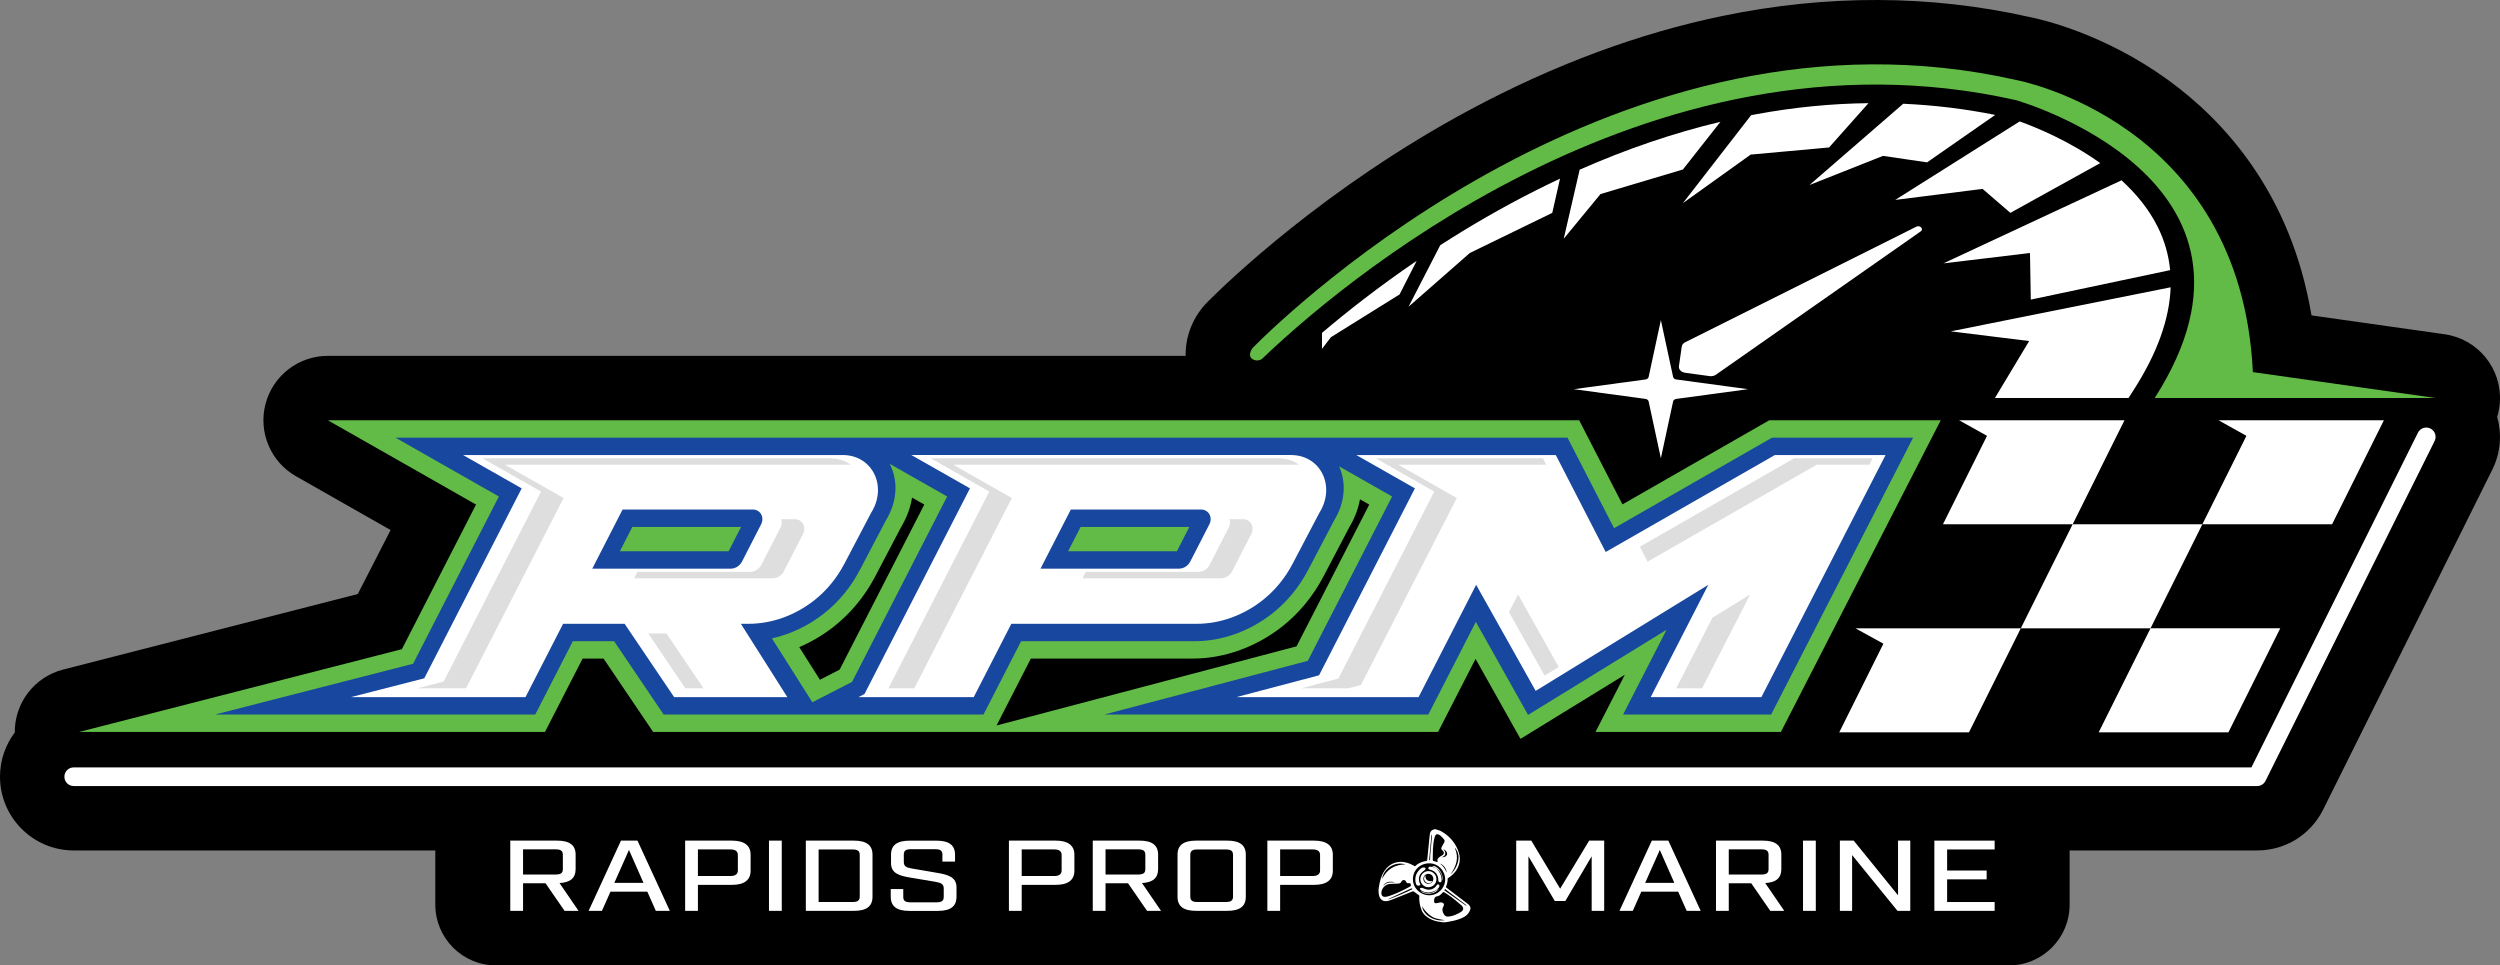 <?xml version="1.0" encoding="UTF-8"?>
<svg id="Layer_2" xmlns="http://www.w3.org/2000/svg" viewBox="0 0 1440 556.08">
  <rect x="0" y="0" width="1440" height="556.08" fill="#808080" stroke="none"/>
  <defs>
    <style>
      .cls-1 {
        fill: #17479e;
      }

      .cls-2 {
        fill: #fff;
      }

      .cls-3 {
        fill: #dddedd;
      }

      .cls-4 {
        fill: #62bb46;
      }
    </style>
  </defs>
  <g id="Layer_1-2" data-name="Layer_1">
    <g>
      <g>
        <path d="M1438.38,240.11c.8-2.63,1.32-5.39,1.53-8.24,1.37-19.42-12.52-36.6-31.8-39.34l-76.69-10.87c-11.84-70.51-50.45-112.37-82.88-135.79-36.83-26.59-72.46-34.68-79.68-36.11-57.06-12.81-116.46-13.02-176.54-.61-48.31,9.98-97.24,28.13-145.44,53.96-83.71,44.86-140.66,100.07-151.21,110.67-8.23,8.26-12.76,19.13-12.76,30.63,0,.19,0,.37,0,.56H188.82c-16.83,0-31.56,11.33-35.86,27.61-4.3,16.27,2.89,33.4,17.52,41.73l54.5,31-18.89,36.84-169.7,43.51c-16.69,4.28-28.04,19.39-27.88,36.25C3.17,429.02,0,437.84,0,447.4c0,23.41,19.05,42.46,42.46,42.46h1257.67c16.22,0,30.78-9.02,38.01-23.54l97.41-195.76c4.88-9.82,5.6-20.64,2.83-30.44Z"/>
        <g>
          <path class="cls-2" d="M1223.7,242.07h-95.26s16.08,8.97,16.08,8.97l-25.39,50.95h74.71s-29.85,59.91-29.85,59.91h74.72s29.85-59.91,29.85-59.91h-74.71s29.85-59.91,29.85-59.91ZM1277.86,242.07l16.08,8.97-25.39,50.95h74.72s29.85-59.91,29.85-59.91h-95.26ZM1208.85,421.81h74.72s29.85-59.91,29.85-59.91h-74.72s-29.85,59.91-29.85,59.91ZM1068.72,361.9l16.12,8.87-25.43,51.05h74.72s29.85-59.91,29.85-59.91h-95.26Z"/>
          <path class="cls-2" d="M965.56,218.58c-.94-.13-1.68-.71-1.85-1.46l-7.05-32.74-7.05,32.74c-.16.75-.9,1.34-1.85,1.46l-41.29,5.59,41.29,5.59c.94.13,1.68.71,1.85,1.46l7.05,32.74,7.05-32.74c.16-.75.9-1.34,1.85-1.46l41.29-5.59-41.29-5.59Z"/>
          <path class="cls-2" d="M1103.74,130.6l-133.07,66.53c-1.11.56-1.85,1.48-1.99,2.52l-1.62,11.29c-.26,1.81,1.31,3.46,3.57,3.77l14.12,1.93c1.29.18,2.62-.12,3.61-.81l117.94-82.53c1.98-1.38-.33-3.82-2.56-2.71Z"/>
          <path class="cls-2" d="M829.57,141.25l-18.24,35.42,35.28-30.94,47.5-23.12,4.46-19.71c-4.42,2.07-8.84,4.22-13.25,6.43-20.23,10.16-38.9,21.06-55.75,31.92ZM990.97,70.16c-26.84,6.39-53.97,15.62-81.08,27.58l-9.19,39.78,21.17-25.73,47.5-14.17,21.6-27.46ZM1076.25,59.42c-21.38.24-43,2.37-64.76,6.39-.95.18-1.9.36-2.85.54l-39.29,50.66,39.04-27.97,45.15-4.1,22.7-25.52ZM761.47,191.73v9.19s5.17-6.71,5.17-6.71l39.51-24.61,9.85-19.36c-22.05,15.01-40.44,29.53-54.53,41.5ZM1123.64,190.85l45.15,5.59-19.72,32.82h76.95s3.09-4.83,3.09-4.83c13.47-21.01,20.53-40.72,21.18-58.95l-126.67,25.37ZM1169.73,172.58l80.27-16.99c-.84-8.71-3.24-17.05-7.2-24.99-5.13-10.27-12.51-19.15-20.81-26.74l-102.58,47.84,49.86-5.97.47,26.85ZM1149.24,66.19c-17.42-3.49-35.1-5.63-52.98-6.43l-53.99,46.81,42.33-16.78,25.4,3.73,39.24-27.33ZM1157.97,122.61l51.75-28.66c-17.72-12.73-36.67-20.5-46.39-24l-71.68,45.2,50.33-6.34,15.99,13.8Z"/>
          <path class="cls-4" d="M1402.91,229.26l-105.25-14.92c-7.03-144.69-136.39-168.27-136.39-168.27-227.02-51.33-418.17,132.65-439.32,153.89-1.26,1.27-1.94,2.83-1.94,4.44h0c0,3.02,4.77,4.38,7.19,2.06,37.81-36.31,219.99-197.15,434.07-148.75,0,0,160.61,45.49,79.83,171.54h161.8Z"/>
          <path class="cls-2" d="M1300.13,452.76H42.46c-2.96,0-5.37-2.4-5.37-5.37s2.4-5.37,5.37-5.37h1254.35s95.92-192.78,95.92-192.78c1.32-2.65,4.54-3.73,7.2-2.41,2.65,1.32,3.73,4.54,2.41,7.2l-97.41,195.76c-.91,1.82-2.77,2.98-4.81,2.98Z"/>
          <g>
            <path class="cls-4" d="M1019.08,242.07l-84.54,48.46-24.94-48.46H188.82s85.38,48.56,85.38,48.56l-42.72,83.3-185.87,47.66h268.3s21.66-42.24,21.66-42.24h12.09s28.54,42.24,28.54,42.24h452.13s21.59-42.09,21.59-42.09l25.87,46.09,60.12-36.94-16.9,32.95h106.79s92.06-179.52,92.06-179.52h-98.78ZM480.23,360.96c9.66-7.58,17.88-17.5,23.75-28.68l15.09-28.74c3.24-5.4,5.34-11.15,6.27-16.92l7.05,4.01-48.76,95.08-11.36,5.83-11.91-18.8c7.02-3,13.73-6.97,19.87-11.78ZM593.77,379.35h93.14c18.1,0,36.39-6.53,51.52-18.39,9.67-7.58,17.88-17.5,23.75-28.68l15.09-28.74c3.05-5.08,5.08-10.49,6.07-15.94l5.34,3.04-41.88,81.66-172.8,45.58,19.76-38.52Z"/>
            <path class="cls-1" d="M1020.69,252.09l-90.98,52.15-26.83-52.15h-158.03s-.02,0-.03,0h-258.19s-.64,0-.64,0H227.79s59.56,33.88,59.56,33.88l-49.41,96.35-114.09,29.25h184.45s21.66-42.24,21.66-42.24h23.76s28.54,42.24,28.54,42.24h71.83s18.32,0,18.32,0h94.09s21.66-42.24,21.66-42.24h99.99c15.68,0,31.54-5.66,44.65-15.94h0c8.34-6.54,15.45-15.14,20.55-24.85l15.26-29.05c6.05-9.9,7.04-21.35,2.73-30.87l30.51,17.35-48.55,94.67-117.28,30.94h186.69s27.38-53.39,27.38-53.39l30.07,53.59,79.77-49.02-25.04,48.82h85.28s81.79-159.48,81.79-159.48h-81.27ZM685.07,303.5l-7.19,14.03h-62.65s7.2-14.03,7.2-14.03h62.65ZM364.23,303.5h62.65s-7.19,14.03-7.19,14.03h-62.65s7.19-14.03,7.19-14.03ZM467.91,404.48l-23.29-36.77c10.7-2.36,20.93-7.23,29.98-14.32,8.34-6.54,15.45-15.14,20.55-24.85l15.26-29.05c6.23-10.19,7.11-22.03,2.35-31.71-.11-.23-.24-.44-.35-.66l33.14,18.85-54.76,106.79-22.87,11.73Z"/>
            <g>
              <path class="cls-2" d="M684.93,359.31h4.44c13.51,0,26.88-4.94,37.78-13.49,7.25-5.69,13.13-12.97,17.36-21.03l15.45-29.42c9.58-15.25.72-33.27-16.37-33.27h-175.05s-43.59,0-43.59,0l33.74,19.19-60.76,118.49-3.43,1.76h2.53s12.35,0,12.35,0h51.49s21.66-42.24,21.66-42.24h102.39ZM616.81,293.48h74.96c4.42,0,6.92,4.45,4.8,8.57l-10.98,21.4c-1.27,2.47-3.85,4.1-6.5,4.1h-79.76s17.47-34.07,17.47-34.07Z"/>
              <path class="cls-2" d="M485.39,262.11h-175.05s-43.59,0-43.59,0l33.74,19.19-56.1,109.4-42.31,10.85h36.75s63.85,0,63.85,0l21.66-42.24h35.43s28.54,42.24,28.54,42.24h65.19s-26.76-42.24-26.76-42.24h4.44c13.51,0,26.88-4.94,37.78-13.49,7.25-5.69,13.13-12.97,17.36-21.03l15.45-29.42c9.58-15.25.72-33.27-16.37-33.27ZM438.38,302.05l-10.98,21.4c-1.27,2.47-3.85,4.1-6.5,4.1h-79.76s17.47-34.07,17.47-34.07h74.96c4.42,0,6.92,4.45,4.8,8.57Z"/>
              <polygon class="cls-2" points="1022.3 262.11 924.88 317.95 896.15 262.11 882.31 262.11 869.07 262.11 781.24 262.11 814.99 281.3 759.77 388.97 712.1 401.55 753.32 401.55 817.09 401.55 850.26 336.86 884.55 397.95 983.97 336.86 950.79 401.55 1014.56 401.55 1086.07 262.11 1083.97 262.11 1022.3 262.11"/>
            </g>
            <g>
              <polygon class="cls-3" points="897.84 384.21 874.39 342.43 869.18 352.59 889.71 389.15 897.84 384.21"/>
              <path class="cls-3" d="M696.74,325.31c-1.27,2.47-3.85,4.1-6.5,4.1h-64.86s-1.9,3.71-1.9,3.71h79.76c2.65,0,5.24-1.63,6.5-4.1l10.98-21.4c2.11-4.12-.38-8.57-4.8-8.57h-7.72c.48,1.46.39,3.18-.46,4.86l-10.98,21.4Z"/>
              <polygon class="cls-3" points="405.24 396.47 383.89 364.88 373.41 364.88 394.75 396.47 405.24 396.47"/>
              <path class="cls-3" d="M438.54,325.31c-1.27,2.47-3.85,4.1-6.5,4.1h-64.86s-1.9,3.71-1.9,3.71h79.76c2.65,0,5.24-1.63,6.5-4.1l10.98-21.4c2.11-4.12-.38-8.57-4.8-8.57h-7.72c.48,1.46.39,3.18-.46,4.86l-10.98,21.4Z"/>
              <polygon class="cls-3" points="749.52 396.47 776.59 396.47 783.9 394.54 839.12 286.87 805.37 267.68 890.63 267.68 888.72 263.96 792.38 263.96 826.13 283.16 770.91 390.83 749.52 396.47"/>
              <polygon class="cls-3" points="980.38 396.47 1008.1 342.42 986.35 355.79 965.48 396.47 980.38 396.47"/>
              <path class="cls-3" d="M240.27,396.47h27.47s.79-.2.79-.2l56.1-109.4-33.74-19.19h199.17c-3.25-2.32-7.35-3.71-12.09-3.71h-200.08s33.74,19.19,33.74,19.19l-56.1,109.4-15.26,3.91Z"/>
              <path class="cls-3" d="M511.72,396.47h14.9s56.21-109.6,56.21-109.6l-33.74-19.19h199.17c-3.25-2.32-7.35-3.71-12.09-3.71h-200.08s33.74,19.19,33.74,19.19l-58.11,113.31Z"/>
              <polygon class="cls-3" points="1046.43 267.68 1076.74 267.68 1078.64 263.96 1033.44 263.96 944.57 314.9 949.01 323.52 1046.43 267.68"/>
            </g>
          </g>
        </g>
      </g>
      <path d="M285.74,556.08c-19.33,0-35-15.67-35-35v-41.22c0-2.62.3-5.18.85-7.64h939.66c.55,2.46.85,5.01.85,7.64v41.22c0,19.33-15.67,35-35,35H285.74Z"/>
      <g>
        <g id="KZ5lcr">
          <g>
            <path class="cls-2" d="M831.21,531.25c-1.05-.15-2.11-.26-3.16-.46-2.12-.41-4.06-1.26-5.86-2.47-1.71-1.15-2.92-2.66-3.58-4.62-.86-2.57-1.35-5.18-1.07-7.85-1.07-.8-2.1-1.61-3.19-2.35-.22-.15-.67-.09-.95.03-3.41,1.36-6.81,2.75-10.22,4.11-1.11.44-2.22.89-3.36,1.21-2.95.8-4.97-.5-5.59-3.49-.36-1.76-.18-3.5.14-5.25.4-2.23.94-4.41,1.92-6.47,3.04-6.39,9.17-8.79,15.74-6.15,1.01.41,1.95.97,3.01,1.5,1.24-1.25,2.8-2.16,4.6-2.67.6-.17,1.2-.31,1.81-.41.45-.07.61-.27.65-.72.39-4.18.81-8.35,1.22-12.52.07-.74.18-1.48.27-2.22.21-1.58.99-2.42,2.56-2.76.09-.02.18-.07.27-.11.1,0,.2,0,.3,0,1.14.4,2.36.66,3.4,1.23,4.32,2.4,7.53,5.87,9.49,10.42.93,2.16,1.49,4.43,1.17,6.81-.56,4.23-2.97,7.26-6.42,9.57-.21.14-.53.36-.52.53.09,1.71-.43,3.28-1.03,4.87.27.21.52.41.77.6,3.87,2.94,7.73,5.9,11.62,8.82.82.62,1.5,1.28,1.78,2.29v.75c-.72,2.77-2.66,4.41-5.18,5.44-1.4.57-2.85,1.05-4.31,1.4-1.63.4-3.31.61-4.96.91h-1.34ZM829.65,519.77c1.86-.04,2.52,1.02,1.73,2.4-.89,1.56-.56,2.96.24,4.36.72,1.25,1.56,1.55,3,1.39,2.56-.29,4.8-1.37,6.95-2.69,1.45-.9,1.63-2.22.47-3.49-.17-.18-.35-.36-.54-.52-1.8-1.49-3.55-3.03-5.41-4.45-1.32-1.01-2.75-1.85-4.14-2.77-.42-.27-.74-.2-1.08.21-.79.94-1.72,1.83-2.96,2.03-1.46.24-1.9,1.22-1.89,2.66,0,1.21.47,1.56,1.64,1.3.77-.17,1.55-.34,1.97-.43ZM813.85,506.35c-.08,5.03,4.1,9.23,9.27,9.32,4.99.08,9.2-3.97,9.29-8.93.09-5.15-3.93-9.39-8.99-9.46-5.39-.08-9.49,3.81-9.58,9.08ZM797.89,516.61c.73-.15,1.48-.23,2.17-.46,4.18-1.44,8.17-3.32,12.05-5.45.59-.33.67-.68.5-1.32-.18-.67-.54-.68-1.08-.65-1.1.06-1.31-.13-1.79-1.16-.11-.24-.37-.49-.61-.58-.74-.27-1.6.09-1.92.81-.35.77-.91,1.11-1.75,1.14-1.64.05-3.27.14-4.91.23-2.61.14-4.92,2.61-4.89,5.23.02,1.51.69,2.17,2.22,2.23ZM827.99,496.61c.04-.28.11-.44.07-.56-.37-.98.18-1.63.83-2.19.48-.41,1.03-.77,1.59-1.06,1.41-.72,1.59-2.01.33-2.99-.58-.46-.79-.99-.52-1.62.36-.83.79-1.64,1.28-2.39.59-.92.77-1.58.22-2.25-.65-.81-1.33-1.63-2.14-2.26-1.76-1.37-2.9-.92-3.38,1.23,0,.02,0,.05-.01.07-1.11,4.2-.91,8.51-1,12.79,0,.16.16.43.31.48.76.27,1.55.48,2.42.74ZM796.08,506.25c2.85-5.64,7.37-8.28,13.46-8.34-5.83-1.95-12.61,2.19-13.46,8.34ZM819.06,522.1c.98,5.52,7.78,8.86,13.11,7.91-2.57-.48-5.22-.65-7.52-2.12-2.28-1.45-3.99-3.43-5.59-5.79ZM835.59,503.53c.23-.21.48-.41.7-.64,1.93-2.09,3.21-4.54,3.69-7.35.42-2.43-.02-4.69-1.56-6.68-.11-.14-.19-.3-.29-.45-.04.05-.09.09-.13.14,2.5,5.52.78,10.33-2.4,14.98ZM813.55,512.17c-.16-.53-.43-.55-.86-.35-4.32,2.01-8.64,4-12.96,6-.1.05-.19.13-.33.22.68.12,12.17-4.68,14.15-5.87ZM844.47,521.7c.08-.09.15-.18.23-.28-4.1-3.11-8.21-6.21-12.37-9.37-.16.31-.26.52-.39.77,4.21,2.98,8.37,5.93,12.53,8.87ZM824.71,480.74h-.15c-.02.08-.06.15-.07.22-.43,4.72-.86,9.44-1.28,14.16-.01.15.12.32.19.48.11-.15.31-.29.32-.45.06-.92.04-1.84.12-2.75.31-3.48.65-6.96.96-10.45.04-.39-.06-.8-.1-1.2ZM831.28,489.17c.78.67,1.23,1.46,1.2,2.52-.03,1.23-1.02,1.56-1.98,2.08,1.57.14,2.79-.62,3.03-1.76.22-1.02-.87-2.45-2.25-2.85ZM803.49,508.36c-2.7-1.16-6.03-.24-6.65,1.96,1.83-2.47,4.28-2.06,6.65-1.96ZM829.51,497.46c1.79,1.31,2.84,3.05,3.76,5.1,0-2.03-1.97-4.67-3.76-5.1Z"/>
            <path class="cls-2" d="M827.4,506.42c0,2.56-2.09,4.63-4.66,4.62-2.56-.01-4.64-2.1-4.62-4.66.02-2.56,2.1-4.63,4.66-4.62,2.55,0,4.62,2.1,4.61,4.67ZM819.86,506.15c-.02,1.62,1.24,2.91,2.84,2.92,1.61.01,2.9-1.26,2.9-2.87,0-1.58-1.23-2.85-2.81-2.88-1.61-.03-2.92,1.22-2.93,2.83Z"/>
            <path class="cls-2" d="M818.19,509.71c-1.26.86-2.34.48-2.7-1.03-.65-2.73-.08-5.23,1.79-7.36.47-.53,1.01-1.04,1.62-1.4.41-.24.98-.29,1.48-.27.27.01.72.34.74.56.03.31-.27.64-.43.96-.02.04-.08.05-.12.08-3.34,2.11-4.14,4.94-2.36,8.45Z"/>
            <path class="cls-2" d="M827.58,500.52c1.62,1.52,2.53,3.4,2.78,5.59.05.44,0,.89-.06,1.33-.07.45-.29.85-.82.77-.5-.08-.94-.33-.98-.95-.03-.42-.04-.84-.1-1.26-.4-2.67-2.03-4.43-4.67-5.05-.48-.11-1.05-.17-.99-.86.06-.69.6-.94,1.16-.89.85.09,1.68.33,2.53.5.38.27.76.54,1.14.81Z"/>
            <path class="cls-2" d="M823.15,514.12c-2.17-.07-3.68-.42-4.9-1.51-.24-.21-.3-.61-.45-.92.4-.12.83-.39,1.19-.31.72.15,1.39.51,2.09.75,1.78.61,3.49.41,5.04-.65.55-.38.99-.95,1.4-1.5.3-.4.52-.82,1.11-.5.53.29.66.94.28,1.48-.76,1.06-1.69,1.99-2.94,2.43-1.09.38-2.23.59-2.82.74Z"/>
            <path class="cls-2" d="M827.58,500.52c-.38-.27-.76-.54-1.14-.81-.53-.29-1.07-.57-1.61-.87,3.25-.6,7.01,4.8,5.9,8.56.03-2.8-.53-5.32-3.15-6.88Z"/>
            <path class="cls-2" d="M818.23,513.18c3.94,2.12,7.33,1.59,10.42-1.41-1.29,3.23-7.77,4.16-10.42,1.41Z"/>
            <path class="cls-2" d="M821.13,504.15c-.47,2.07,1.17,3.95,3.86,3.3-.37.91-1.07,1.33-2.14,1.3-1.08-.03-2.12-.85-2.47-1.95-.32-1-.03-2.03.75-2.66Z"/>
          </g>
        </g>
        <g>
          <path class="cls-2" d="M293.92,484.2h26.91c7.28,0,10.73,2.6,10.73,8.09v8.32c0,5.09-2.99,7.69-9.28,8.03l10.96,16.01h-8.05l-10.96-15.89h-12.95v15.89h-7.36v-40.45ZM319.98,503.73c3.07,0,4.22-.87,4.22-3.12v-8.21c0-2.31-1.15-3.18-4.22-3.18h-18.7v14.5h18.7Z"/>
          <path class="cls-2" d="M357.69,484.2h9.5l18.63,40.45h-8.05l-4.91-11.04h-21.23l-4.91,11.04h-7.67l18.63-40.45ZM370.65,508.52l-8.36-18.95-8.43,18.95h16.79Z"/>
          <path class="cls-2" d="M394.64,484.2h26.98c7.05,0,10.73,2.77,10.73,8.09v9.3c0,5.32-3.68,8.09-10.73,8.09h-19.62v14.97h-7.36v-40.45ZM420.78,504.59c2.76,0,4.22-1.1,4.22-3.18v-8.96c0-2.14-1.46-3.18-4.22-3.18h-18.78v15.31h18.78Z"/>
          <path class="cls-2" d="M442.93,484.2h7.36v40.45h-7.36v-40.45Z"/>
          <path class="cls-2" d="M464.16,484.2h27.67c7.28,0,10.73,2.6,10.73,8.09v24.27c0,5.49-3.45,8.09-10.73,8.09h-27.67v-40.45ZM490.99,519.56c3.07,0,4.22-.87,4.22-3.18v-23.92c0-2.31-1.15-3.18-4.22-3.18h-19.47v30.28h19.47Z"/>
          <path class="cls-2" d="M513.07,516.56v-4.45h7.21v4.51c0,2.25,1.15,3.12,4.22,3.12h14.87c3.07,0,4.22-.87,4.22-3.12v-4.85c0-2.48-1.38-3.24-4.6-3.81l-14.72-2.48c-6.29-1.04-11.04-2.48-11.04-8.26v-4.91c0-5.49,3.45-8.09,10.73-8.09h15.41c7.28,0,10.73,2.6,10.73,8.09v3.99h-7.28v-4.04c0-2.25-1.15-3.12-4.14-3.12h-13.95c-2.99,0-4.14.87-4.14,3.12v4.22c0,2.48,1.38,3.24,4.52,3.76l14.79,2.54c6.21,1.04,11.04,2.48,11.04,8.26v5.55c0,5.49-3.45,8.09-10.73,8.09h-16.4c-7.28,0-10.73-2.6-10.73-8.09Z"/>
          <path class="cls-2" d="M581.14,484.2h26.98c7.05,0,10.73,2.77,10.73,8.09v9.3c0,5.32-3.68,8.09-10.73,8.09h-19.62v14.97h-7.36v-40.45ZM607.28,504.59c2.76,0,4.22-1.1,4.22-3.18v-8.96c0-2.14-1.46-3.18-4.22-3.18h-18.78v15.31h18.78Z"/>
          <path class="cls-2" d="M629.43,484.2h26.91c7.28,0,10.73,2.6,10.73,8.09v8.32c0,5.09-2.99,7.69-9.28,8.03l10.96,16.01h-8.05l-10.96-15.89h-12.95v15.89h-7.36v-40.45ZM655.49,503.73c3.07,0,4.22-.87,4.22-3.12v-8.21c0-2.31-1.15-3.18-4.22-3.18h-18.7v14.5h18.7Z"/>
          <path class="cls-2" d="M678.26,516.56v-24.27c0-5.49,3.45-8.09,10.73-8.09h17.86c7.28,0,10.73,2.6,10.73,8.09v24.27c0,5.49-3.45,8.09-10.73,8.09h-17.86c-7.28,0-10.73-2.6-10.73-8.09ZM689.75,519.56h16.25c3.07,0,4.22-.87,4.22-3.18v-23.92c0-2.31-1.15-3.18-4.22-3.18h-16.25c-2.99,0-4.14.87-4.14,3.18v23.92c0,2.31,1.15,3.18,4.14,3.18Z"/>
          <path class="cls-2" d="M730,484.2h26.98c7.05,0,10.73,2.77,10.73,8.09v9.3c0,5.32-3.68,8.09-10.73,8.09h-19.62v14.97h-7.36v-40.45ZM756.14,504.59c2.76,0,4.22-1.1,4.22-3.18v-8.96c0-2.14-1.46-3.18-4.22-3.18h-18.78v15.31h18.78Z"/>
          <path class="cls-2" d="M873.35,484.2h8.66l16.63,27.68,16.71-27.68h8.66v40.45h-7.21v-31.43l-15.18,25.77h-6.06l-15.18-25.77v31.43h-7.05v-40.45Z"/>
          <path class="cls-2" d="M951.46,484.2h9.5l18.63,40.45h-8.05l-4.91-11.04h-21.23l-4.91,11.04h-7.67l18.63-40.45ZM964.41,508.52l-8.36-18.95-8.43,18.95h16.79Z"/>
          <path class="cls-2" d="M988.41,484.2h26.91c7.28,0,10.73,2.6,10.73,8.09v8.32c0,5.09-2.99,7.69-9.28,8.03l10.96,16.01h-8.05l-10.96-15.89h-12.95v15.89h-7.36v-40.45ZM1014.47,503.73c3.07,0,4.22-.87,4.22-3.12v-8.21c0-2.31-1.15-3.18-4.22-3.18h-18.7v14.5h18.7Z"/>
          <path class="cls-2" d="M1038.54,484.2h7.36v40.45h-7.36v-40.45Z"/>
          <path class="cls-2" d="M1059.77,484.2h7.97l25.53,31.49v-31.49h7.05v40.45h-7.36l-26.14-32.13v32.13h-7.05v-40.45Z"/>
          <path class="cls-2" d="M1114.19,484.2h34.72v5.09h-27.37v12.13h22.77v5.09h-22.77v13.06h27.37v5.09h-34.72v-40.45Z"/>
        </g>
      </g>
    </g>
  </g>
</svg>